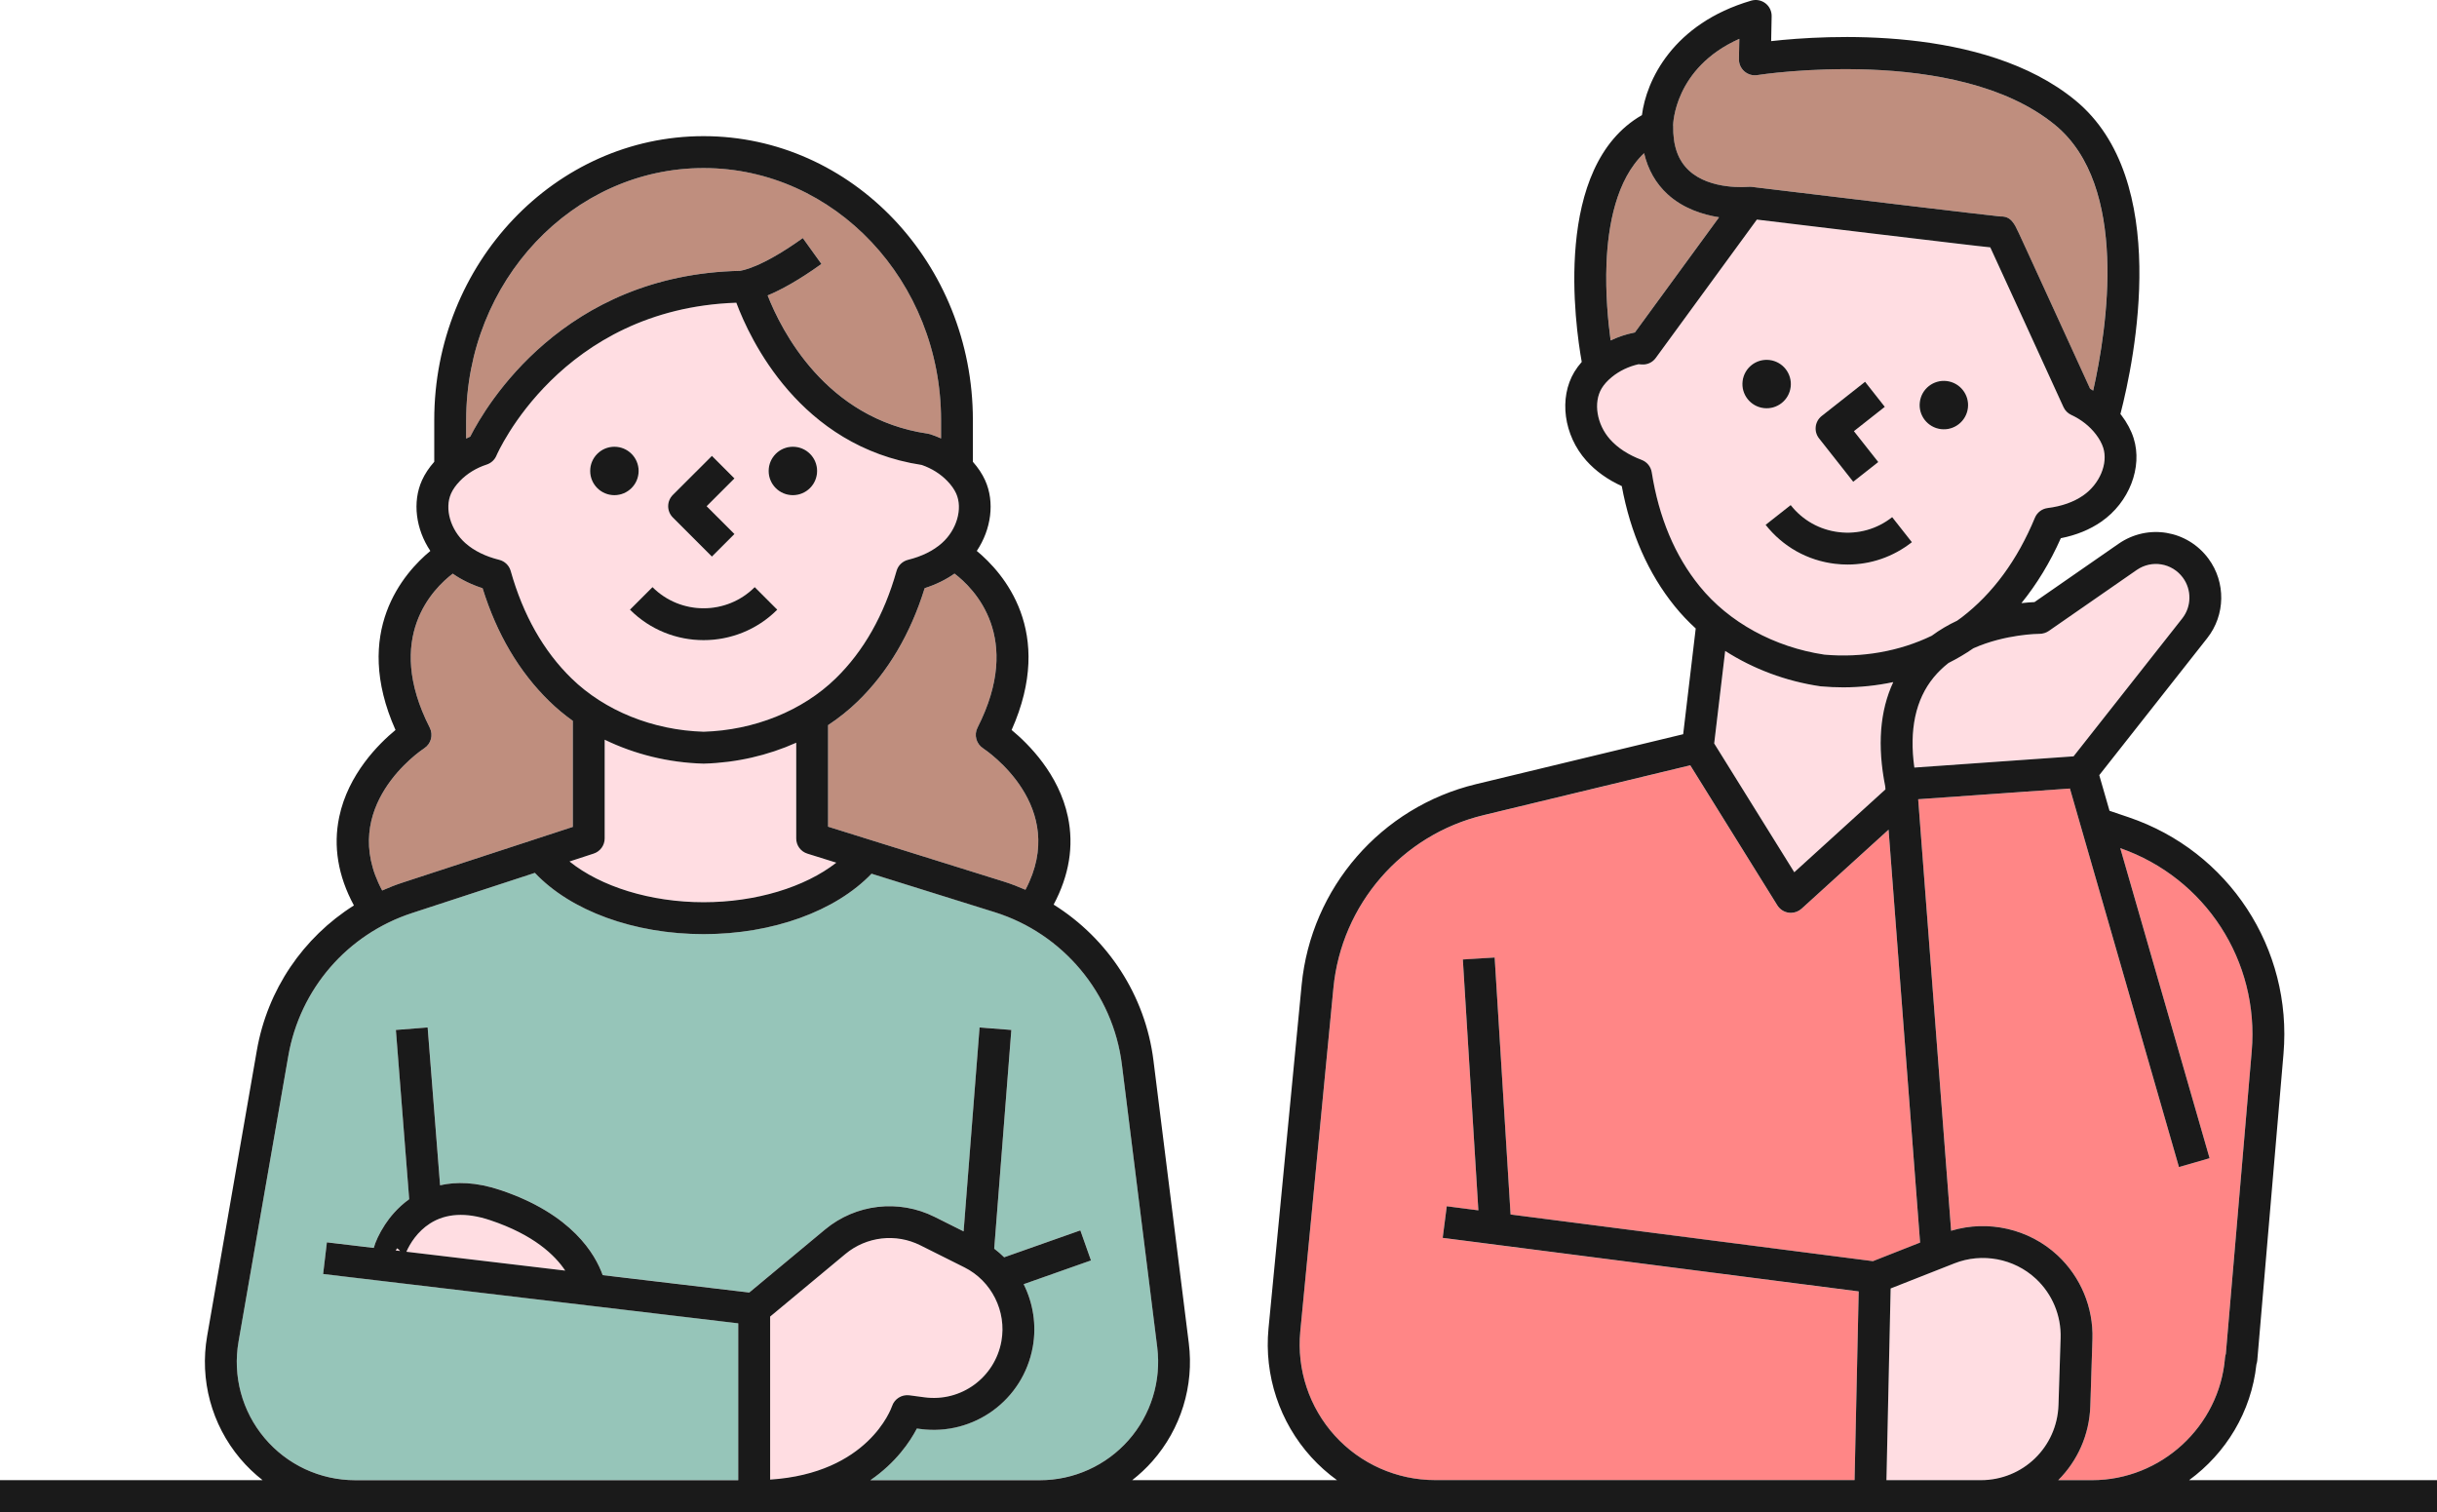 <?xml version="1.0" encoding="utf-8"?>
<!-- Generator: Adobe Illustrator 26.5.3, SVG Export Plug-In . SVG Version: 6.00 Build 0)  -->
<svg version="1.1" id="Isolation_Mode" xmlns="http://www.w3.org/2000/svg" xmlns:xlink="http://www.w3.org/1999/xlink" x="0px"
	 y="0px" viewBox="0 0 1033.48 641.18" style="enable-background:new 0 0 1033.48 641.18;" xml:space="preserve">
<style type="text/css">
	.st0{fill:#FFDDE2;}
	.st1{fill:#BF8E7E;}
	.st2{fill:#FF8686;}
	.st3{fill:#96C5B9;}
	.st4{fill:#1A1A1A;}
</style>
<g>
	<path class="st0" d="M378.31,596.25c1.04-3.05,4.08-4.97,7.3-4.57l6.44,0.86c15.53,2.09,29.87-8.39,32.63-23.82
		c2.27-12.67-4.19-25.54-15.7-31.29l-18.69-9.35c-10.38-5.19-22.84-3.75-31.76,3.67L326.6,558.3v69.13
		C368.09,624.72,377.89,597.47,378.31,596.25z"/>
	<path class="st1" d="M392.13,249.43c-6,19.36-15.52,35.48-28.32,47.95c-3.84,3.74-8.09,7.12-12.64,10.13v43.06l74.64,23.31
		c3.11,0.97,6.11,2.16,9.06,3.44c18.67-35.29-16.44-58.99-18.01-60.02c-2.88-1.89-3.89-5.65-2.32-8.72
		c19.53-38.31-1.54-59.08-9.75-65.32C401.1,245.84,396.86,247.9,392.13,249.43z"/>
	<path class="st2" d="M608.66,627.67h177.82l1.75-80.01l-176.42-22.71l1.73-13.4l13.4,1.73l-6.58-106.38l13.49-0.83l6.75,108.97
		l153.67,19.79l20-7.88l-13.37-175.1l-36.88,33.51c-1.25,1.14-2.88,1.76-4.55,1.76c-0.31,0-0.62-0.02-0.93-0.06
		c-1.99-0.28-3.75-1.42-4.81-3.13l-36.92-59.37l-87.68,21.14c-34.66,8.36-60.24,37.81-63.66,73.3l-14.05,145.66
		c-1.55,16.1,3.79,32.21,14.67,44.19C576.96,620.8,592.48,627.67,608.66,627.67z"/>
	<path class="st0" d="M781.68,291.49c-3.13,0-6.27-0.14-9.41-0.42c-0.12-0.01-0.25-0.03-0.37-0.04
		c-14.6-2.14-28.42-7.37-40.29-14.98l-4.66,39.23l33.97,54.62l38.66-35.14l-0.09-1.22c-3.44-17.3-2.29-32.12,3.4-44.25
		C796,290.73,788.88,291.49,781.68,291.49z"/>
	<path class="st0" d="M773.68,277.62c16.04,1.42,31.96-1.45,45.5-8.01c3.47-2.57,7.12-4.67,10.79-6.4c0.66-0.47,1.32-0.93,1.96-1.42
		c13.16-10.09,23.59-24.3,31.01-42.22c0.93-2.24,2.99-3.82,5.4-4.12c5.98-0.75,11.05-2.55,15.07-5.33
		c6.97-4.83,10.63-13.51,8.52-20.2c-0.58-1.84-1.62-3.76-3.09-5.69c-2.63-3.47-6.25-6.33-10.46-8.26c-1.47-0.68-2.65-1.86-3.32-3.33
		c-10.69-23.41-26.16-57.21-31.04-67.74c-2.94-0.29-7.08-0.77-13.06-1.48c-10.01-1.17-23.33-2.76-36.65-4.36
		c-20.47-2.45-40.92-4.92-49.27-5.93l-42.89,58.69c-1.37,1.88-3.59,2.94-5.94,2.75l-1.38-0.1c-4.22,0.96-8.1,2.82-11.26,5.41
		c-1.88,1.53-3.34,3.15-4.34,4.81c-3.62,6.01-2.09,15.31,3.55,21.63c3.26,3.65,7.77,6.58,13.4,8.71c2.27,0.86,3.91,2.87,4.28,5.27
		c3.02,19.16,9.84,35.42,20.27,48.3C733.12,263.88,752.4,274.46,773.68,277.62z M814.14,170.57c0.67-5.63,5.78-9.66,11.41-8.99
		c5.64,0.67,9.66,5.78,8.99,11.41c-0.67,5.63-5.78,9.66-11.41,8.99C817.5,181.31,813.47,176.2,814.14,170.57z M772.54,176.4
		l18.4-14.5l8.36,10.62l-13.09,10.32l10.32,13.09l-10.62,8.36l-14.5-18.4C769.1,182.96,769.6,178.71,772.54,176.4z M779.84,225.67
		c8.14,0.96,16.15-1.29,22.58-6.36l8.36,10.62c-7.87,6.2-17.38,9.48-27.25,9.48c-1.76,0-3.52-0.11-5.29-0.31
		c-11.72-1.39-22.19-7.26-29.49-16.53l10.62-8.36C764.44,220.63,771.71,224.71,779.84,225.67z M738.98,161.65
		c0.67-5.63,5.78-9.66,11.41-8.99c5.64,0.67,9.66,5.78,8.99,11.41c-0.67,5.63-5.78,9.66-11.41,8.99
		C742.34,172.39,738.32,167.28,738.98,161.65z"/>
	<path class="st0" d="M298.58,323.8c-0.06,0-0.12,0-0.19,0c-0.06,0-0.12,0-0.19,0c-14.75-0.41-29.09-3.97-41.78-10.14v41.87
		c0,2.92-1.88,5.51-4.66,6.42l-10.25,3.35c13.28,10.69,34.37,17.27,56.87,17.27c22.18,0,42.96-6.37,56.27-16.77l-12.27-3.83
		c-2.82-0.88-4.74-3.5-4.74-6.45v-40.6C325.65,320.32,312.29,323.42,298.58,323.8z"/>
	<path class="st1" d="M314.01,114.84l0-0.06c0.08-0.01,8.43-0.88,26.46-13.84l7.89,10.98c-9.83,7.07-17.34,11.07-22.81,13.35
		c5.68,14.51,24.47,52.28,67.9,58.61c0.38,0.06,0.75,0.14,1.11,0.26c1.55,0.5,3.06,1.1,4.53,1.77v-7.79
		c0-58.92-45.17-106.86-100.69-106.86c-55.52,0-100.69,47.94-100.69,106.86v7.83c0.58-0.26,1.13-0.56,1.72-0.8
		C206.13,171.95,238.88,116.33,314.01,114.84z"/>
	<path class="st0" d="M873.85,567.41c0.3-9.51-3.52-18.69-10.49-25.17c-9.23-8.59-22.78-11.15-34.52-6.53l-27.07,10.66L800,627.67
		h40.02c17.9,0,32.36-14.01,32.93-31.9L873.85,567.41z"/>
	<path class="st2" d="M813.46,338.92l13.97,182.99c15.68-4.74,33.03-0.83,45.14,10.43c9.83,9.14,15.22,22.08,14.79,35.5l-0.9,28.36
		c-0.39,12.38-5.52,23.41-13.61,31.47h5.63h8.72c29.25,0,54.01-22.8,56.38-51.9c0.05-0.58,0.17-1.14,0.35-1.67l10.98-128.35
		c3.27-38.2-19.63-73.47-55.75-86.09l37.88,131.49l-12.99,3.74l-46.24-160.51L813.46,338.92z"/>
	<path class="st1" d="M716.28,72.35c9.09,8.38,24.77,6.88,24.93,6.87l0,0.03c0.5-0.05,1.01-0.08,1.52-0.02
		c39.77,4.81,99.61,12,105.73,12.58c4.34-0.2,5.93,3.31,7.63,6.99c0.91,1.95,2.19,4.74,3.73,8.09c3.07,6.68,7.15,15.59,11.23,24.5
		c6.45,14.09,12.89,28.18,15.3,33.46c0.45,0.24,0.86,0.53,1.3,0.79c5.94-26.43,15.25-86.87-16.18-112.66
		C829.75,18.74,746.11,31.7,745.26,31.84c-1.97,0.33-3.99-0.26-5.51-1.57c-1.51-1.32-2.36-3.23-2.32-5.24l0.17-8.56
		c-27.7,12.34-28.07,36.35-28.07,36.62c0,0.04-0.02,0.08-0.02,0.12h0.02C709.37,61.76,711.58,68.02,716.28,72.35z"/>
	<path class="st0" d="M826.3,281.15c-2.26,1.76-4.38,3.78-6.27,6.09c-7.69,9.37-10.44,22.22-8.2,38.25l67.51-4.76l46.09-58.49
		c3.96-5.02,4.07-12.13,0.27-17.28c-4.61-6.24-13.22-7.67-19.59-3.25l-37.3,25.87c-1.15,0.79-2.51,1.19-3.9,1.2c0,0,0,0-0.01,0
		c-0.34,0-14.41,0.08-28.04,6.12C833.52,277.22,829.98,279.3,826.3,281.15z"/>
	<path class="st1" d="M693.05,141.02c0.09-0.02,0.18-0.03,0.28-0.05l35.7-48.86c-6.92-1.09-15.22-3.71-21.83-9.76
		c-5.01-4.58-8.32-10.43-9.96-17.42c-11.84,11.17-15.3,30.82-15.94,46.72c-0.51,12.76,0.67,24.79,1.75,32.69
		C686.19,142.86,689.55,141.72,693.05,141.02z"/>
	<path class="st0" d="M182.3,518.85c-5.27,3.4-8.42,8.45-9.97,11.96l67.36,8c-4.29-6.48-13.27-15.2-31.91-21.41
		C197.62,514.01,189.05,514.5,182.3,518.85z"/>
	<path class="st1" d="M170.5,374.34l72.42-23.69v-44.97c-3.54-2.53-6.86-5.3-9.94-8.29c-12.81-12.48-22.32-28.6-28.32-47.95
		c-4.73-1.52-8.97-3.59-12.66-6.18c-8.21,6.24-29.28,27.01-9.75,65.32c1.57,3.08,0.56,6.85-2.34,8.73
		c-1.56,1.03-36.87,24.86-17.84,60.31C164.82,376.41,167.61,375.28,170.5,374.34z"/>
	<path class="st0" d="M211.71,237.39c2.36,0.59,4.22,2.39,4.88,4.73c5.26,18.67,13.94,34.01,25.82,45.58
		c14.09,13.72,34.49,21.95,55.99,22.59c21.5-0.64,41.9-8.87,55.99-22.59c11.88-11.57,20.57-26.91,25.82-45.58
		c0.66-2.34,2.52-4.14,4.88-4.73c5.84-1.45,10.67-3.83,14.33-7.07c6.35-5.61,8.96-14.67,6.07-21.06c-0.79-1.76-2.05-3.54-3.74-5.28
		c-2.91-3.01-6.65-5.36-10.85-6.81c-51.73-7.87-72.9-53.44-78.63-68.8c-74.64,2.56-101.45,64.19-101.72,64.82
		c-0.76,1.81-2.27,3.2-4.14,3.81c-4.41,1.43-8.34,3.84-11.36,6.97c-1.69,1.75-2.95,3.53-3.74,5.29c-2.89,6.39-0.27,15.45,6.08,21.06
		C201.04,233.56,205.86,235.94,211.71,237.39z M336.24,189.43c5.67,0,10.28,4.6,10.28,10.27c0,5.68-4.6,10.27-10.28,10.27
		c-5.67,0-10.27-4.6-10.27-10.27C325.96,194.03,330.56,189.43,336.24,189.43z M285.33,209.9l16.57-16.56l9.56,9.56l-11.79,11.79
		l11.79,11.79l-9.56,9.56l-16.57-16.56c-1.27-1.27-1.98-2.99-1.98-4.78C283.35,212.89,284.07,211.17,285.33,209.9z M320.07,248.99
		l9.56,9.56c-8.61,8.61-19.92,12.92-31.23,12.92c-11.31,0-22.62-4.31-31.23-12.92l9.56-9.56
		C288.67,260.94,308.12,260.94,320.07,248.99z M260.55,189.43c5.67,0,10.28,4.6,10.28,10.27c0,5.68-4.6,10.27-10.28,10.27
		c-5.67,0-10.27-4.6-10.27-10.27C250.28,194.03,254.88,189.43,260.55,189.43z"/>
	<path class="st3" d="M313.09,627.67v-66.53l-176.04-20.92l1.59-13.42l19.88,2.36c0.76-2.7,2.21-5.97,4.79-9.92
		c1.9-2.91,5.23-7.15,10.24-10.74l-5.65-71.77l13.47-1.06l5.27,66.93c6.85-1.56,15.26-1.41,25.42,1.98
		c30.62,10.21,40.45,27.38,43.54,36.12l62.16,7.38l32.13-26.72c13.05-10.85,31.27-12.95,46.45-5.37l12.32,6.16l6.77-86.48
		l13.47,1.06l-7.26,92.75c1.49,1.13,2.9,2.35,4.22,3.65l32.31-11.4l4.5,12.74l-28.54,10.07c4.01,8.05,5.52,17.34,3.87,26.56
		c-4.04,22.56-25.01,37.85-47.72,34.84l-1.44-0.19c-2.89,5.54-8.82,14.43-19.73,21.92h71.88c14.38,0,28.09-6.18,37.61-16.97
		c9.52-10.78,13.95-25.15,12.17-39.42l-14.99-119.9c-3.77-30.18-24.96-55.53-53.99-64.6l-52.18-16.3
		c-15.27,15.91-41.89,25.62-71.2,25.62c-29.49,0-56.36-9.86-71.57-25.98l-52.12,17.05c-27.4,8.97-47.49,32.18-52.44,60.57
		L101.15,568.9c-2.55,14.62,1.47,29.53,11.02,40.89c9.55,11.36,23.55,17.88,38.39,17.88H313.09z"/>
	<path class="st0" d="M167.79,530.26l1.89,0.23c-0.35-0.41-0.76-0.8-1.26-1.15L167.79,530.26z"/>
	<path class="st4" d="M298.39,271.46c11.31,0,22.62-4.31,31.23-12.92l-9.56-9.56c-11.95,11.95-31.4,11.95-43.35,0l-9.56,9.56
		C275.77,267.16,287.08,271.46,298.39,271.46z"/>
	<path class="st4" d="M301.9,236.02l9.56-9.56l-11.79-11.79l11.79-11.79l-9.56-9.56l-16.57,16.56c-1.27,1.27-1.98,2.99-1.98,4.78
		c0,1.79,0.71,3.51,1.98,4.78L301.9,236.02z"/>
	<path class="st4" d="M260.55,209.98c5.67,0,10.28-4.6,10.28-10.27c0-5.67-4.6-10.27-10.28-10.27c-5.67,0-10.27,4.6-10.27,10.27
		C250.28,205.38,254.88,209.98,260.55,209.98z"/>
	<path class="st4" d="M336.24,209.98c5.67,0,10.28-4.6,10.28-10.27c0-5.67-4.6-10.27-10.28-10.27c-5.67,0-10.27,4.6-10.27,10.27
		C325.96,205.38,330.56,209.98,336.24,209.98z"/>
	<path class="st4" d="M319.85,641.18h43.25h77.88h167.68h184.43h46.93h38.46h8.72h146.28v-13.52H928.36
		c15.54-11.35,26.38-28.91,28.53-49.06c0.19-0.54,0.31-1.1,0.37-1.7l11.12-130.01c3.82-44.68-23.18-85.94-65.66-100.32l-8.12-2.75
		l-4.35-15.11l45.79-58.11c7.72-9.79,7.94-23.64,0.54-33.67c-8.98-12.16-25.74-14.94-38.16-6.33l-35.63,24.72
		c-1.34,0.06-3.27,0.19-5.55,0.44c6.5-8.01,12.11-17.18,16.71-27.53c6.53-1.28,12.3-3.63,17.17-7.01
		c11.83-8.19,17.59-23.07,13.71-35.39c-1.05-3.33-2.81-6.62-5.22-9.79c-0.12-0.16-0.26-0.3-0.39-0.45
		c6.01-23.25,21.8-99.47-19.16-133.07c-38.83-31.86-105.85-27.66-128.95-25.08l0.21-10.55c0.04-2.15-0.94-4.2-2.65-5.5
		c-1.71-1.31-3.93-1.72-6.01-1.12c-33.35,9.77-44.52,34-46.35,48.55c-37.97,21.79-28.29,89.28-25.53,104.66
		c-1.19,1.36-2.24,2.77-3.12,4.22c-6.66,11.06-4.54,26.87,5.04,37.61c3.95,4.43,9.01,8.06,15.06,10.83
		c3.68,19.93,11.23,37.06,22.47,50.96c2.7,3.34,5.68,6.48,8.89,9.41l-5.32,44.84l-87.85,21.18c-40.26,9.71-69.97,43.92-73.95,85.14
		l-14.05,145.66c-1.92,19.89,4.69,39.78,18.12,54.57c3.31,3.65,6.98,6.91,10.92,9.76h-86.83c3.06-2.39,5.94-5.06,8.55-8.02
		c12.08-13.69,17.71-31.92,15.44-50.04l-14.99-119.9c-3.45-27.61-19.36-51.73-42.33-66.09c6.6-12.39,8.65-24.88,6.05-37.23
		c-3.83-18.14-16.74-30.94-23.87-36.82c18.6-41.74-3.58-66.67-14.77-75.93c6.12-9.15,7.72-20.69,3.54-29.95
		c-1.23-2.72-2.99-5.35-5.2-7.85v-17.72c0-66.37-51.23-120.37-114.21-120.37c-62.98,0-114.21,54-114.21,120.37v17.72
		c-2.21,2.5-3.97,5.12-5.2,7.85c-4.18,9.26-2.59,20.81,3.54,29.95c-11.18,9.26-33.36,34.19-14.77,75.93
		c-7.12,5.87-20.04,18.68-23.86,36.82c-2.63,12.46-0.53,25.08,6.22,37.58c-21.51,13.58-36.67,35.68-41.16,61.47L87.84,566.58
		c-3.23,18.56,1.87,37.48,13.99,51.91c2.88,3.42,6.08,6.48,9.53,9.18H0v13.52h150.57H319.85z M840.02,627.67H800l1.78-81.29
		l27.07-10.66c11.74-4.62,25.29-2.06,34.52,6.53c6.97,6.49,10.79,15.66,10.49,25.17l-0.9,28.35
		C872.38,613.66,857.91,627.67,840.02,627.67z M924.05,494.89l12.99-3.74l-37.88-131.49c36.12,12.62,59.01,47.89,55.75,86.09
		L943.93,574.1c-0.18,0.53-0.3,1.09-0.35,1.67c-2.37,29.1-27.13,51.9-56.38,51.9h-8.72h-5.63c8.08-8.06,13.21-19.1,13.61-31.47
		l0.9-28.36c0.42-13.41-4.97-26.35-14.79-35.5c-12.1-11.26-29.46-15.17-45.14-10.43l-13.97-182.99l64.35-4.54L924.05,494.89z
		 M864.91,268.78C864.91,268.78,864.91,268.78,864.91,268.78c1.39-0.01,2.76-0.41,3.91-1.2l37.3-25.87
		c6.37-4.42,14.98-2.99,19.59,3.25c3.8,5.15,3.69,12.26-0.27,17.28l-46.09,58.49l-67.51,4.76c-2.24-16.03,0.51-28.88,8.2-38.25
		c1.89-2.3,4.01-4.32,6.27-6.09c3.69-1.85,7.23-3.93,10.57-6.25C850.49,268.86,864.57,268.78,864.91,268.78z M709.54,53.09
		c0-0.26,0.37-24.27,28.07-36.62l-0.17,8.56c-0.04,2,0.81,3.92,2.32,5.24c1.52,1.31,3.54,1.9,5.51,1.57
		c0.84-0.13,84.49-13.1,126.22,21.14c31.43,25.78,22.12,86.22,16.18,112.66c-0.44-0.26-0.85-0.55-1.3-0.79
		c-2.41-5.28-8.85-19.37-15.3-33.46c-4.08-8.91-8.16-17.82-11.23-24.5c-1.54-3.35-2.83-6.14-3.73-8.09
		c-1.71-3.68-3.29-7.19-7.63-6.99c-6.12-0.58-65.96-7.77-105.73-12.58c-0.51-0.06-1.02-0.04-1.52,0.02l0-0.03
		c-0.16,0.01-15.84,1.51-24.93-6.87c-4.7-4.33-6.91-10.59-6.74-19.14h-0.02C709.52,53.17,709.54,53.13,709.54,53.09z M681.29,111.67
		c0.64-15.9,4.11-35.56,15.94-46.72c1.64,6.98,4.95,12.83,9.96,17.42c6.61,6.05,14.92,8.67,21.83,9.76l-35.7,48.86
		c-0.09,0.02-0.18,0.03-0.28,0.05c-3.5,0.69-6.86,1.83-10.01,3.33C681.96,136.45,680.78,124.43,681.29,111.67z M700.47,200.29
		c-0.38-2.4-2.01-4.41-4.28-5.27c-5.64-2.13-10.14-5.06-13.4-8.71c-5.64-6.32-7.17-15.62-3.55-21.63c1-1.66,2.46-3.28,4.34-4.81
		c3.16-2.58,7.04-4.44,11.26-5.41l1.38,0.1c2.35,0.18,4.57-0.87,5.94-2.75l42.89-58.69c8.36,1.01,28.8,3.48,49.27,5.93
		c13.31,1.6,26.63,3.19,36.65,4.36c5.98,0.7,10.13,1.19,13.06,1.48c4.88,10.53,20.34,44.33,31.04,67.74
		c0.67,1.47,1.85,2.65,3.32,3.33c4.21,1.94,7.82,4.8,10.46,8.26c1.47,1.93,2.51,3.85,3.09,5.69c2.11,6.69-1.55,15.38-8.52,20.2
		c-4.02,2.78-9.09,4.58-15.07,5.33c-2.41,0.3-4.47,1.88-5.4,4.12c-7.42,17.93-17.85,32.13-31.01,42.22
		c-0.64,0.49-1.3,0.95-1.96,1.42c-3.68,1.73-7.32,3.83-10.79,6.4c-13.54,6.55-29.47,9.43-45.5,8.01
		c-21.28-3.17-40.56-13.74-52.93-29.03C710.31,235.71,703.49,219.46,700.47,200.29z M799.49,333.52l0.09,1.22l-38.66,35.14
		l-33.97-54.62l4.66-39.23c11.87,7.61,25.69,12.84,40.29,14.98c0.12,0.02,0.25,0.03,0.37,0.04c3.15,0.29,6.29,0.42,9.41,0.42
		c7.2,0,14.32-0.76,21.21-2.22C797.2,301.41,796.05,316.23,799.49,333.52z M566.09,608.82c-10.88-11.98-16.22-28.08-14.67-44.19
		l14.05-145.66c3.42-35.48,29.01-64.94,63.66-73.3l87.68-21.14l36.92,59.37c1.06,1.7,2.82,2.85,4.81,3.13
		c0.31,0.04,0.62,0.06,0.93,0.06c1.67,0,3.29-0.62,4.55-1.76l36.88-33.51l13.37,175.1l-20,7.88l-153.67-19.79l-6.75-108.97
		l-13.49,0.83l6.58,106.38l-13.4-1.73l-1.73,13.4l176.42,22.71l-1.75,80.01H608.66C592.48,627.67,576.96,620.8,566.09,608.82z
		 M326.6,627.43V558.3l31.93-26.55c8.92-7.41,21.38-8.86,31.76-3.67l18.69,9.35c11.51,5.75,17.97,18.62,15.7,31.29
		c-2.76,15.43-17.1,25.91-32.63,23.82l-6.44-0.86c-3.22-0.4-6.27,1.52-7.3,4.57C377.89,597.47,368.09,624.72,326.6,627.43z
		 M414.54,308.57c-1.56,3.07-0.55,6.83,2.32,8.72c1.57,1.04,36.68,24.73,18.01,60.02c-2.95-1.28-5.95-2.46-9.06-3.44l-74.64-23.31
		v-43.06c4.55-3.01,8.8-6.39,12.64-10.13c12.81-12.48,22.32-28.6,28.32-47.95c4.73-1.52,8.97-3.59,12.66-6.18
		C413,249.49,434.07,270.26,414.54,308.57z M342.39,361.99l12.27,3.83c-13.31,10.4-34.09,16.77-56.27,16.77
		c-22.5,0-43.59-6.59-56.87-17.27l10.25-3.35c2.78-0.91,4.66-3.5,4.66-6.42v-41.87c12.69,6.16,27.02,9.73,41.78,10.14
		c0.06,0,0.12,0,0.19,0c0.06,0,0.12,0,0.19,0c13.71-0.38,27.07-3.48,39.07-8.86v40.6C337.65,358.5,339.57,361.11,342.39,361.99z
		 M197.7,178.13c0-58.92,45.17-106.86,100.69-106.86c55.52,0,100.69,47.94,100.69,106.86v7.79c-1.47-0.67-2.98-1.27-4.53-1.77
		c-0.36-0.12-0.73-0.2-1.11-0.26c-43.44-6.33-62.22-44.11-67.9-58.61c5.47-2.28,12.98-6.28,22.81-13.35l-7.89-10.98
		c-18.03,12.96-26.37,13.83-26.46,13.84l0,0.06c-75.13,1.49-107.88,57.11-114.59,70.32c-0.59,0.24-1.15,0.54-1.72,0.8V178.13z
		 M191.3,209.26c0.79-1.76,2.05-3.54,3.74-5.29c3.02-3.13,6.95-5.54,11.36-6.97c1.87-0.61,3.38-2,4.14-3.81
		c0.27-0.64,27.08-62.27,101.72-64.82c5.73,15.36,26.9,60.93,78.63,68.8c4.2,1.45,7.95,3.79,10.85,6.81
		c1.69,1.74,2.94,3.52,3.74,5.28c2.89,6.4,0.27,15.45-6.07,21.06c-3.66,3.24-8.49,5.62-14.33,7.07c-2.36,0.59-4.22,2.39-4.88,4.73
		c-5.26,18.67-13.94,34.01-25.82,45.58c-14.09,13.72-34.49,21.95-55.99,22.59c-21.5-0.64-41.9-8.87-55.99-22.59
		c-11.88-11.57-20.57-26.91-25.82-45.58c-0.66-2.34-2.52-4.14-4.88-4.73c-5.84-1.45-10.67-3.83-14.33-7.07
		C191.03,224.7,188.42,215.65,191.3,209.26z M179.91,317.31c2.9-1.89,3.9-5.65,2.34-8.73c-19.53-38.31,1.54-59.08,9.75-65.32
		c3.69,2.59,7.93,4.65,12.66,6.18c6,19.36,15.52,35.48,28.32,47.95c3.07,2.99,6.4,5.76,9.94,8.29v44.97l-72.42,23.69
		c-2.89,0.94-5.68,2.07-8.43,3.28C143.04,342.16,178.35,318.33,179.91,317.31z M112.18,609.79c-9.55-11.36-13.57-26.27-11.02-40.89
		l21.11-121.14c4.95-28.4,25.04-51.61,52.44-60.57l52.12-17.05c15.22,16.12,42.08,25.98,71.57,25.98c29.31,0,55.93-9.71,71.2-25.62
		l52.18,16.3c29.03,9.07,50.22,34.42,53.99,64.6l14.99,119.9c1.78,14.27-2.65,28.64-12.17,39.42
		c-9.52,10.78-23.22,16.97-37.61,16.97H369.1c10.91-7.49,16.84-16.38,19.73-21.92l1.44,0.19c22.71,3.02,43.68-12.27,47.72-34.84
		c1.65-9.22,0.14-18.51-3.87-26.56l28.54-10.07l-4.5-12.74l-32.31,11.4c-1.32-1.3-2.73-2.52-4.22-3.65l7.26-92.75l-13.47-1.06
		l-6.77,86.48l-12.32-6.16c-15.18-7.58-33.4-5.48-46.45,5.37l-32.13,26.72l-62.16-7.38c-3.1-8.75-12.92-25.92-43.54-36.12
		c-10.16-3.39-18.57-3.54-25.42-1.98l-5.27-66.93l-13.47,1.06l5.65,71.77c-5,3.59-8.33,7.83-10.24,10.74
		c-2.58,3.96-4.03,7.23-4.79,9.92l-19.88-2.36l-1.59,13.42l176.04,20.92v66.53H150.57C135.73,627.67,121.73,621.15,112.18,609.79z
		 M239.7,538.81l-67.36-8c1.54-3.51,4.69-8.56,9.97-11.96c6.75-4.35,15.32-4.84,25.48-1.45C226.43,523.61,235.4,532.33,239.7,538.81
		z M169.68,530.49l-1.89-0.23l0.63-0.92C168.93,529.69,169.34,530.08,169.68,530.49z"/>
	<path class="st4" d="M748.76,222.56c7.3,9.27,17.77,15.14,29.49,16.53c1.77,0.21,3.53,0.31,5.29,0.31c9.86,0,19.38-3.28,27.25-9.48
		l-8.36-10.62c-6.43,5.07-14.44,7.33-22.58,6.36c-8.13-0.96-15.4-5.04-20.46-11.47L748.76,222.56z"/>
	<path class="st4" d="M785.91,204.29l10.62-8.36l-10.32-13.09l13.09-10.32l-8.36-10.62l-18.4,14.5c-2.93,2.31-3.44,6.56-1.13,9.49
		L785.91,204.29z"/>
	<path class="st4" d="M747.98,173.06c5.64,0.67,10.75-3.36,11.41-8.99c0.67-5.64-3.36-10.74-8.99-11.41
		c-5.64-0.67-10.74,3.36-11.41,8.99C738.32,167.28,742.34,172.39,747.98,173.06z"/>
	<path class="st4" d="M823.14,181.98c5.63,0.67,10.74-3.36,11.41-8.99c0.67-5.63-3.36-10.74-8.99-11.41
		c-5.64-0.67-10.75,3.36-11.41,8.99C813.47,176.2,817.5,181.31,823.14,181.98z"/>
</g>
</svg>
